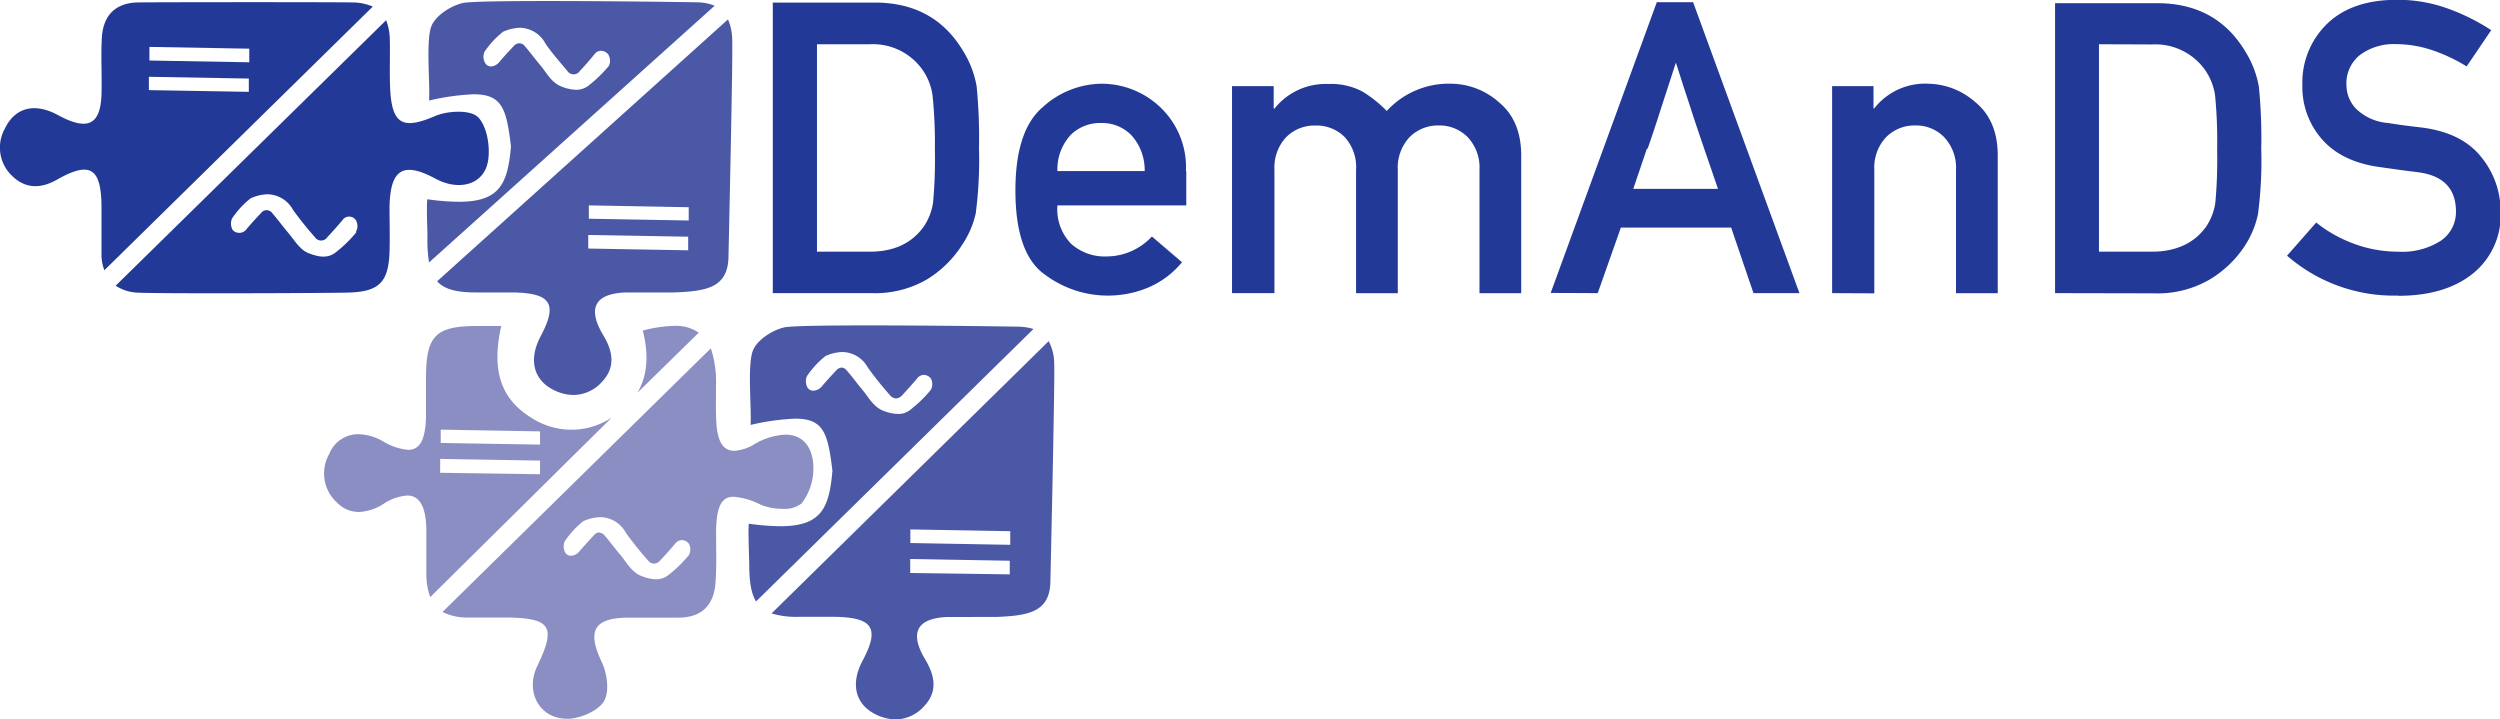 <svg id="Ebene_1" data-name="Ebene 1" xmlns="http://www.w3.org/2000/svg" viewBox="0 0 367.24 105.68"><defs><style>.cls-1{fill:#233997;}.cls-2{fill:#8b8ec2;}.cls-3{fill:#4b58a6;}</style></defs><path class="cls-1" d="M138.74,54.09a15.16,15.16,0,0,0,8.07-2A16,16,0,0,0,152,47,13.61,13.61,0,0,0,154,42.39a60.78,60.78,0,0,0,.48-9.62,76.4,76.4,0,0,0-.35-9.09,14.51,14.51,0,0,0-1.94-5.09q-4.25-7.18-13-7.18h-15V54.09Zm-.3-36.56a8.93,8.93,0,0,1,7.62,3.58,8.64,8.64,0,0,1,1.6,3.95A69.3,69.3,0,0,1,148,33a69.35,69.35,0,0,1-.27,7.81,8.54,8.54,0,0,1-1.34,3.47C144.63,46.76,142,48,138.44,48h-7.76V17.53Zm46.44,18.63a12.15,12.15,0,0,0-3.75-9.36,12.5,12.5,0,0,0-8.76-3.47,13,13,0,0,0-8.48,3.4q-4.06,3.4-4.06,12.28,0,9.38,4.39,12.4a15.42,15.42,0,0,0,15,1.91,13,13,0,0,0,5.08-3.77l-4.42-3.78a9.1,9.1,0,0,1-6.68,2.93,7.38,7.38,0,0,1-5.2-1.87,7.28,7.28,0,0,1-2-5.63h18.93v-5Zm-17-5.24a6.12,6.12,0,0,1,4.53-1.82,6,6,0,0,1,4.48,1.82,7.63,7.63,0,0,1,1.93,5.24H166a7.43,7.43,0,0,1,1.89-5.24Zm30,23.17V36a6.56,6.56,0,0,1,1.71-4.81,5.88,5.88,0,0,1,4.35-1.72,5.81,5.81,0,0,1,4.28,1.72A6.53,6.53,0,0,1,209.87,36v18.1H216V36a6.53,6.53,0,0,1,1.72-4.81A5.86,5.86,0,0,1,222,29.46a5.79,5.79,0,0,1,4.27,1.72A6.49,6.49,0,0,1,228,36v18.1h6.13V33.88q0-5.16-3.3-7.85a10.7,10.7,0,0,0-6.84-2.7,12.36,12.36,0,0,0-9.61,4,18.24,18.24,0,0,0-3.52-2.82,9.7,9.7,0,0,0-5.06-1.14,9.59,9.59,0,0,0-7.91,3.61h-.12V23.68h-6.12V54.09Zm47.49,0,3.4-9.63h16.2l3.28,9.63H275L259.38,11.35h-5.33L238.46,54.06Zm7.34-21.24c.5-1.44.94-2.75,1.32-3.92l1.18-3.65q.62-1.89,1.64-5.05c.65,2,1.16,3.64,1.56,4.83s.77,2.37,1.15,3.52.83,2.47,1.35,4,1.23,3.56,2.12,6.19H250.59l2-5.89Zm33.29,21.27V36a6.53,6.53,0,0,1,1.72-4.81A5.86,5.86,0,0,1,292,29.46a5.75,5.75,0,0,1,4.26,1.72A6.56,6.56,0,0,1,298,36v18.1h6.13V33.88q0-5.16-3.3-7.85a10.7,10.7,0,0,0-6.84-2.7A9.48,9.48,0,0,0,286,26.94h-.12V23.68H279.8V54.09Zm41.14,0a15.16,15.16,0,0,0,8.07-2,15.87,15.87,0,0,0,5.23-5,13.61,13.61,0,0,0,1.92-4.64,60.78,60.78,0,0,0,.48-9.62,76.4,76.4,0,0,0-.35-9.09,14.51,14.51,0,0,0-1.94-5.09q-4.25-7.18-13-7.18h-15V54.09Zm-.3-36.56a8.93,8.93,0,0,1,7.62,3.58,8.64,8.64,0,0,1,1.6,3.95,69.3,69.3,0,0,1,.3,7.94,69.35,69.35,0,0,1-.27,7.81,8.54,8.54,0,0,1-1.34,3.47C333,46.76,330.32,48,326.76,48H319V17.53Zm36.16,36.92q6.85,0,10.92-3.26a11,11,0,0,0,4.08-9.14,12.58,12.58,0,0,0-2.86-8q-2.87-3.6-8.83-4.33c-1-.12-2-.23-2.76-.34s-1.48-.21-2.05-.31A7.55,7.55,0,0,1,356.76,27a5,5,0,0,1-1.4-3.39,5.3,5.3,0,0,1,2.08-4.58,8.35,8.35,0,0,1,5.07-1.52,17,17,0,0,1,5.5.91,24.24,24.24,0,0,1,5,2.37l3.61-5.33a30.52,30.52,0,0,0-6.42-3.19A21.69,21.69,0,0,0,362.8,11q-6.63,0-10.27,3.51a12,12,0,0,0-3.65,9,11.63,11.63,0,0,0,2.9,8q2.91,3.3,8.44,4.06l2.93.41c.84.12,1.75.23,2.73.35q5.56.73,5.56,5.77a5.09,5.09,0,0,1-2.25,4.31A10.44,10.44,0,0,1,363,48a18.62,18.62,0,0,1-6.56-1.17,19.72,19.72,0,0,1-5.53-3.11l-4.28,4.87a23.9,23.9,0,0,0,16.32,5.86Z" transform="translate(-10.67 -11.03)"/><path class="cls-1" d="M80.86,28.22c-1.13-1.1-4.44-.93-6.28-.14-4.67,2-6.32,1.28-6.59-3.92-.12-2.47,0-4.95-.06-7.42A8,8,0,0,0,67.39,14L27.66,53a6.33,6.33,0,0,0,2.95,1c1.81.2,30,.09,31.47,0,4.28-.16,5.66-1.56,5.81-5.93.07-2.23,0-4.46,0-6.69.12-5.49,2-6.66,6.74-4.11,3.45,1.87,7.1.92,7.72-2.53.38-2.12-.14-5.23-1.53-6.58ZM63,45.17a19,19,0,0,1-3,2.92c-1.24,1-2.68.64-4,.13s-2.13-2-3.07-3.09c-.79-.94-1.52-1.94-2.33-2.87a1,1,0,0,0-1.53,0c-.72.77-1.45,1.55-2.13,2.36a1.33,1.33,0,0,1-2.06.23,1.85,1.85,0,0,1-.11-1.75,12.9,12.9,0,0,1,2.72-2.94,6.53,6.53,0,0,1,2.43-.59,4.35,4.35,0,0,1,3.79,2.28,49.31,49.31,0,0,0,3.2,4,1.1,1.1,0,0,0,1.86,0q1.13-1.2,2.19-2.46a1.19,1.19,0,0,1,2,0,1.73,1.73,0,0,1,0,1.68ZM65.43,12a7.55,7.55,0,0,0-3.06-.61c-2.35-.06-28.91-.05-31.51,0-3.25.09-5,1.9-5.22,5.08-.16,2.59,0,5.2-.05,7.8,0,5.08-1.88,6.12-6.42,3.66-3.42-1.86-6.3-1.11-7.79,2a5.72,5.72,0,0,0,1,6.87c2,2,4.3,2,6.77.56,4.73-2.66,6.36-1.65,6.43,3.86,0,2.47,0,5,0,7.43A6.6,6.6,0,0,0,26,50.73L65.43,12ZM32.55,22.31l14.67.26c0,.65,0,1.27,0,1.95l-14.68-.25c0-.66,0-1.28,0-2Zm14.74-4.08c0,.65,0,1.27,0,1.95l-14.67-.26c0-.65,0-1.27,0-2l14.66.26Z" transform="translate(-10.67 -11.03)"/><path class="cls-2" d="M93.9,116.6c-4,0-6.13-4-4.29-7.77,2.77-5.74,2-7-4.46-7.09H79.58a8.16,8.16,0,0,1-3.91-.81L115.09,62.2a15.75,15.75,0,0,1,.76,5.48c0,1.86-.06,3.72.06,5.57.18,2.67,1,4,2.63,4a6.51,6.51,0,0,0,3-1,9.69,9.69,0,0,1,4.5-1.37c2.08,0,3.57,1.18,4,3.59A8.38,8.38,0,0,1,128.4,85a4.07,4.07,0,0,1-2.78.77,8.27,8.27,0,0,1-3.23-.61A10.65,10.65,0,0,0,118.45,84c-1.87,0-2.54,1.54-2.59,5.16,0,2.48.09,5-.08,7.43-.23,3.31-2,5.17-5.48,5.17h-4.15c-1.1,0-2.21,0-3.31,0-5,.07-5.93,2-3.77,6.53.79,1.66,1.15,4.33.33,5.73s-3.35,2.5-5.18,2.6H93.9m4.83-27.33a1,1,0,0,1,.74.38c.81.93,1.53,1.93,2.33,2.87.94,1.11,1.62,2.53,3.07,3.09a6.16,6.16,0,0,0,2.16.49,2.86,2.86,0,0,0,1.83-.62,18.71,18.71,0,0,0,3-2.93,1.73,1.73,0,0,0,0-1.68,1.38,1.38,0,0,0-1-.52,1.24,1.24,0,0,0-1,.51q-1.06,1.26-2.19,2.46a1.29,1.29,0,0,1-.93.49,1.25,1.25,0,0,1-.93-.53,50.63,50.63,0,0,1-3.2-4A4.33,4.33,0,0,0,98.79,87a6.58,6.58,0,0,0-2.44.59,13.08,13.08,0,0,0-2.71,2.94,1.85,1.85,0,0,0,.11,1.75,1,1,0,0,0,.81.39A1.67,1.67,0,0,0,95.8,92c.69-.81,1.41-1.59,2.14-2.37a1.12,1.12,0,0,1,.79-.4M73.87,98.74a9.63,9.63,0,0,1-.57-3.33c0-2.23,0-4.46,0-6.69-.08-3.27-1-4.9-2.8-4.9A7.18,7.18,0,0,0,67,85.05a7.28,7.28,0,0,1-3.62,1.19,4.5,4.5,0,0,1-3.18-1.36,5.78,5.78,0,0,1-1.17-7.16,4.58,4.58,0,0,1,4.25-2.91,7.55,7.55,0,0,1,3.57,1,8.61,8.61,0,0,0,3.77,1.3c1.8,0,2.56-1.58,2.63-5,0-2,0-4,0-5.94.06-5.8,1.47-7.21,7.27-7.25h3.78c-1.28,5.73-.58,10.41,4.4,13.46a10.75,10.75,0,0,0,11.82,0L73.87,98.74m1.46-20.26c0,.68,0,1.3,0,2L90,80.69c0-.68,0-1.3,0-2l-14.67-.25m.08-4.34c0,.68,0,1.3,0,2L90,76.34c0-.68,0-1.29,0-1.94l-14.67-.26m29-5.45c1.51-2.61,1.63-5.72.76-9.1a19.43,19.43,0,0,1,4.66-.69,5.8,5.8,0,0,1,3.56,1l-9,8.82" transform="translate(-10.67 -11.03)"/><path class="cls-3" d="M94.94,69.05a6.61,6.61,0,0,1-2.89-.71c-3-1.46-3.77-4.44-2-7.84,2.57-4.79,1.61-6.4-3.93-6.51l-1.92,0H80.6c-2.89,0-4.67-.47-5.72-1.64l42.73-38.47a7.72,7.72,0,0,1,.62,2.93c.12,2.47-.51,29.87-.55,32-.09,4.56-3.39,5-8,5.18l-1.77,0H104.7l-2.12,0c-4.52.17-5.67,2.3-3.31,6.25,1.42,2.36,1.86,4.69-.11,6.81a5.68,5.68,0,0,1-4.22,2m2.14-23.51c0,.68,0,1.3,0,2l14.68.26c0-.68,0-1.3,0-2l-14.67-.25m.08-4.34c0,.68,0,1.3,0,1.95l14.67.26c0-.68,0-1.3,0-1.95L97.16,41.2M73.7,49.58a20.11,20.11,0,0,1-.25-3.28c.06-.85-.18-4.93,0-6a33.76,33.76,0,0,0,4.61.37c6,0,7.2-2.61,7.67-8.15-.66-5.38-1.22-7.64-5.45-7.64a34.25,34.25,0,0,0-6.58.92c.17-2.52-.51-8.92.37-11,.66-1.53,2.85-2.93,4.59-3.33,1-.22,6.27-.29,12.42-.29,9.35,0,20.7.16,22,.19a7,7,0,0,1,2.57.5L73.7,49.58M87,17.39a1,1,0,0,1,.73.38c.81.93,1.54,1.93,2.33,2.87.94,1.12,1.62,2.54,3.07,3.09a6.16,6.16,0,0,0,2.17.49,2.89,2.89,0,0,0,1.83-.62,19,19,0,0,0,3-2.92A1.78,1.78,0,0,0,100,19a1.4,1.4,0,0,0-1-.51,1.22,1.22,0,0,0-1,.5Q97,20.24,95.86,21.44a1.1,1.1,0,0,1-1.86,0c-1.09-1.32-2.25-2.6-3.2-4A4.34,4.34,0,0,0,87,15.11a6.53,6.53,0,0,0-2.44.59,13.12,13.12,0,0,0-2.72,2.94A1.85,1.85,0,0,0,82,20.39a1,1,0,0,0,.82.4A1.69,1.69,0,0,0,84,20.16c.68-.81,1.41-1.59,2.13-2.36a1.12,1.12,0,0,1,.8-.41" transform="translate(-10.67 -11.03)"/><path class="cls-3" d="M142.23,116.7a6.67,6.67,0,0,1-2.89-.71c-3-1.46-3.77-4.44-2-7.83,2.58-4.8,1.61-6.4-3.92-6.52H127.9a12.41,12.41,0,0,1-3.89-.5l40.71-40a7.19,7.19,0,0,1,.81,3.33c.11,2.47-.52,29.87-.56,32-.08,4.57-3.39,5-8,5.19l-1.77,0H152c-.7,0-1.41,0-2.11,0-4.53.17-5.68,2.29-3.31,6.24,1.42,2.37,1.86,4.69-.11,6.81a5.7,5.7,0,0,1-4.23,2m2.14-23.51c0,.68,0,1.3,0,2L159,95.4c0-.68,0-1.3,0-2l-14.68-.26m.08-4.34c0,.68,0,1.3,0,2l14.67.26c0-.68,0-1.3,0-2l-14.67-.26M121.73,99.39c-.72-1.2-1-2.94-1-5.43,0-.86-.19-4.94-.06-6a35.71,35.71,0,0,0,4.62.37c6,0,7.19-2.62,7.66-8.15-.66-5.39-1.21-7.65-5.45-7.65a34.16,34.16,0,0,0-6.57.92c.16-2.51-.52-8.92.37-11,.65-1.53,2.84-2.93,4.59-3.33,1-.22,6.27-.29,12.42-.29,9.35,0,20.69.16,22,.19a7.6,7.6,0,0,1,2.17.34l-40.73,40m12.52-34.34a1,1,0,0,1,.74.38c.81.92,1.53,1.92,2.32,2.86.94,1.12,1.63,2.54,3.08,3.1a6.37,6.37,0,0,0,2.16.48,2.8,2.8,0,0,0,1.83-.62,18.64,18.64,0,0,0,3-2.92,1.73,1.73,0,0,0,0-1.68,1.34,1.34,0,0,0-1-.52,1.27,1.27,0,0,0-1,.51c-.7.83-1.43,1.65-2.18,2.46a1.32,1.32,0,0,1-.93.49,1.26,1.26,0,0,1-.94-.54,49.31,49.31,0,0,1-3.2-4,4.34,4.34,0,0,0-3.78-2.28,6.53,6.53,0,0,0-2.44.59,13.59,13.59,0,0,0-2.72,2.94,1.9,1.9,0,0,0,.12,1.76,1,1,0,0,0,.81.39,1.7,1.7,0,0,0,1.24-.62c.69-.81,1.41-1.59,2.14-2.37a1.09,1.09,0,0,1,.79-.4" transform="translate(-10.67 -11.03)"/></svg>